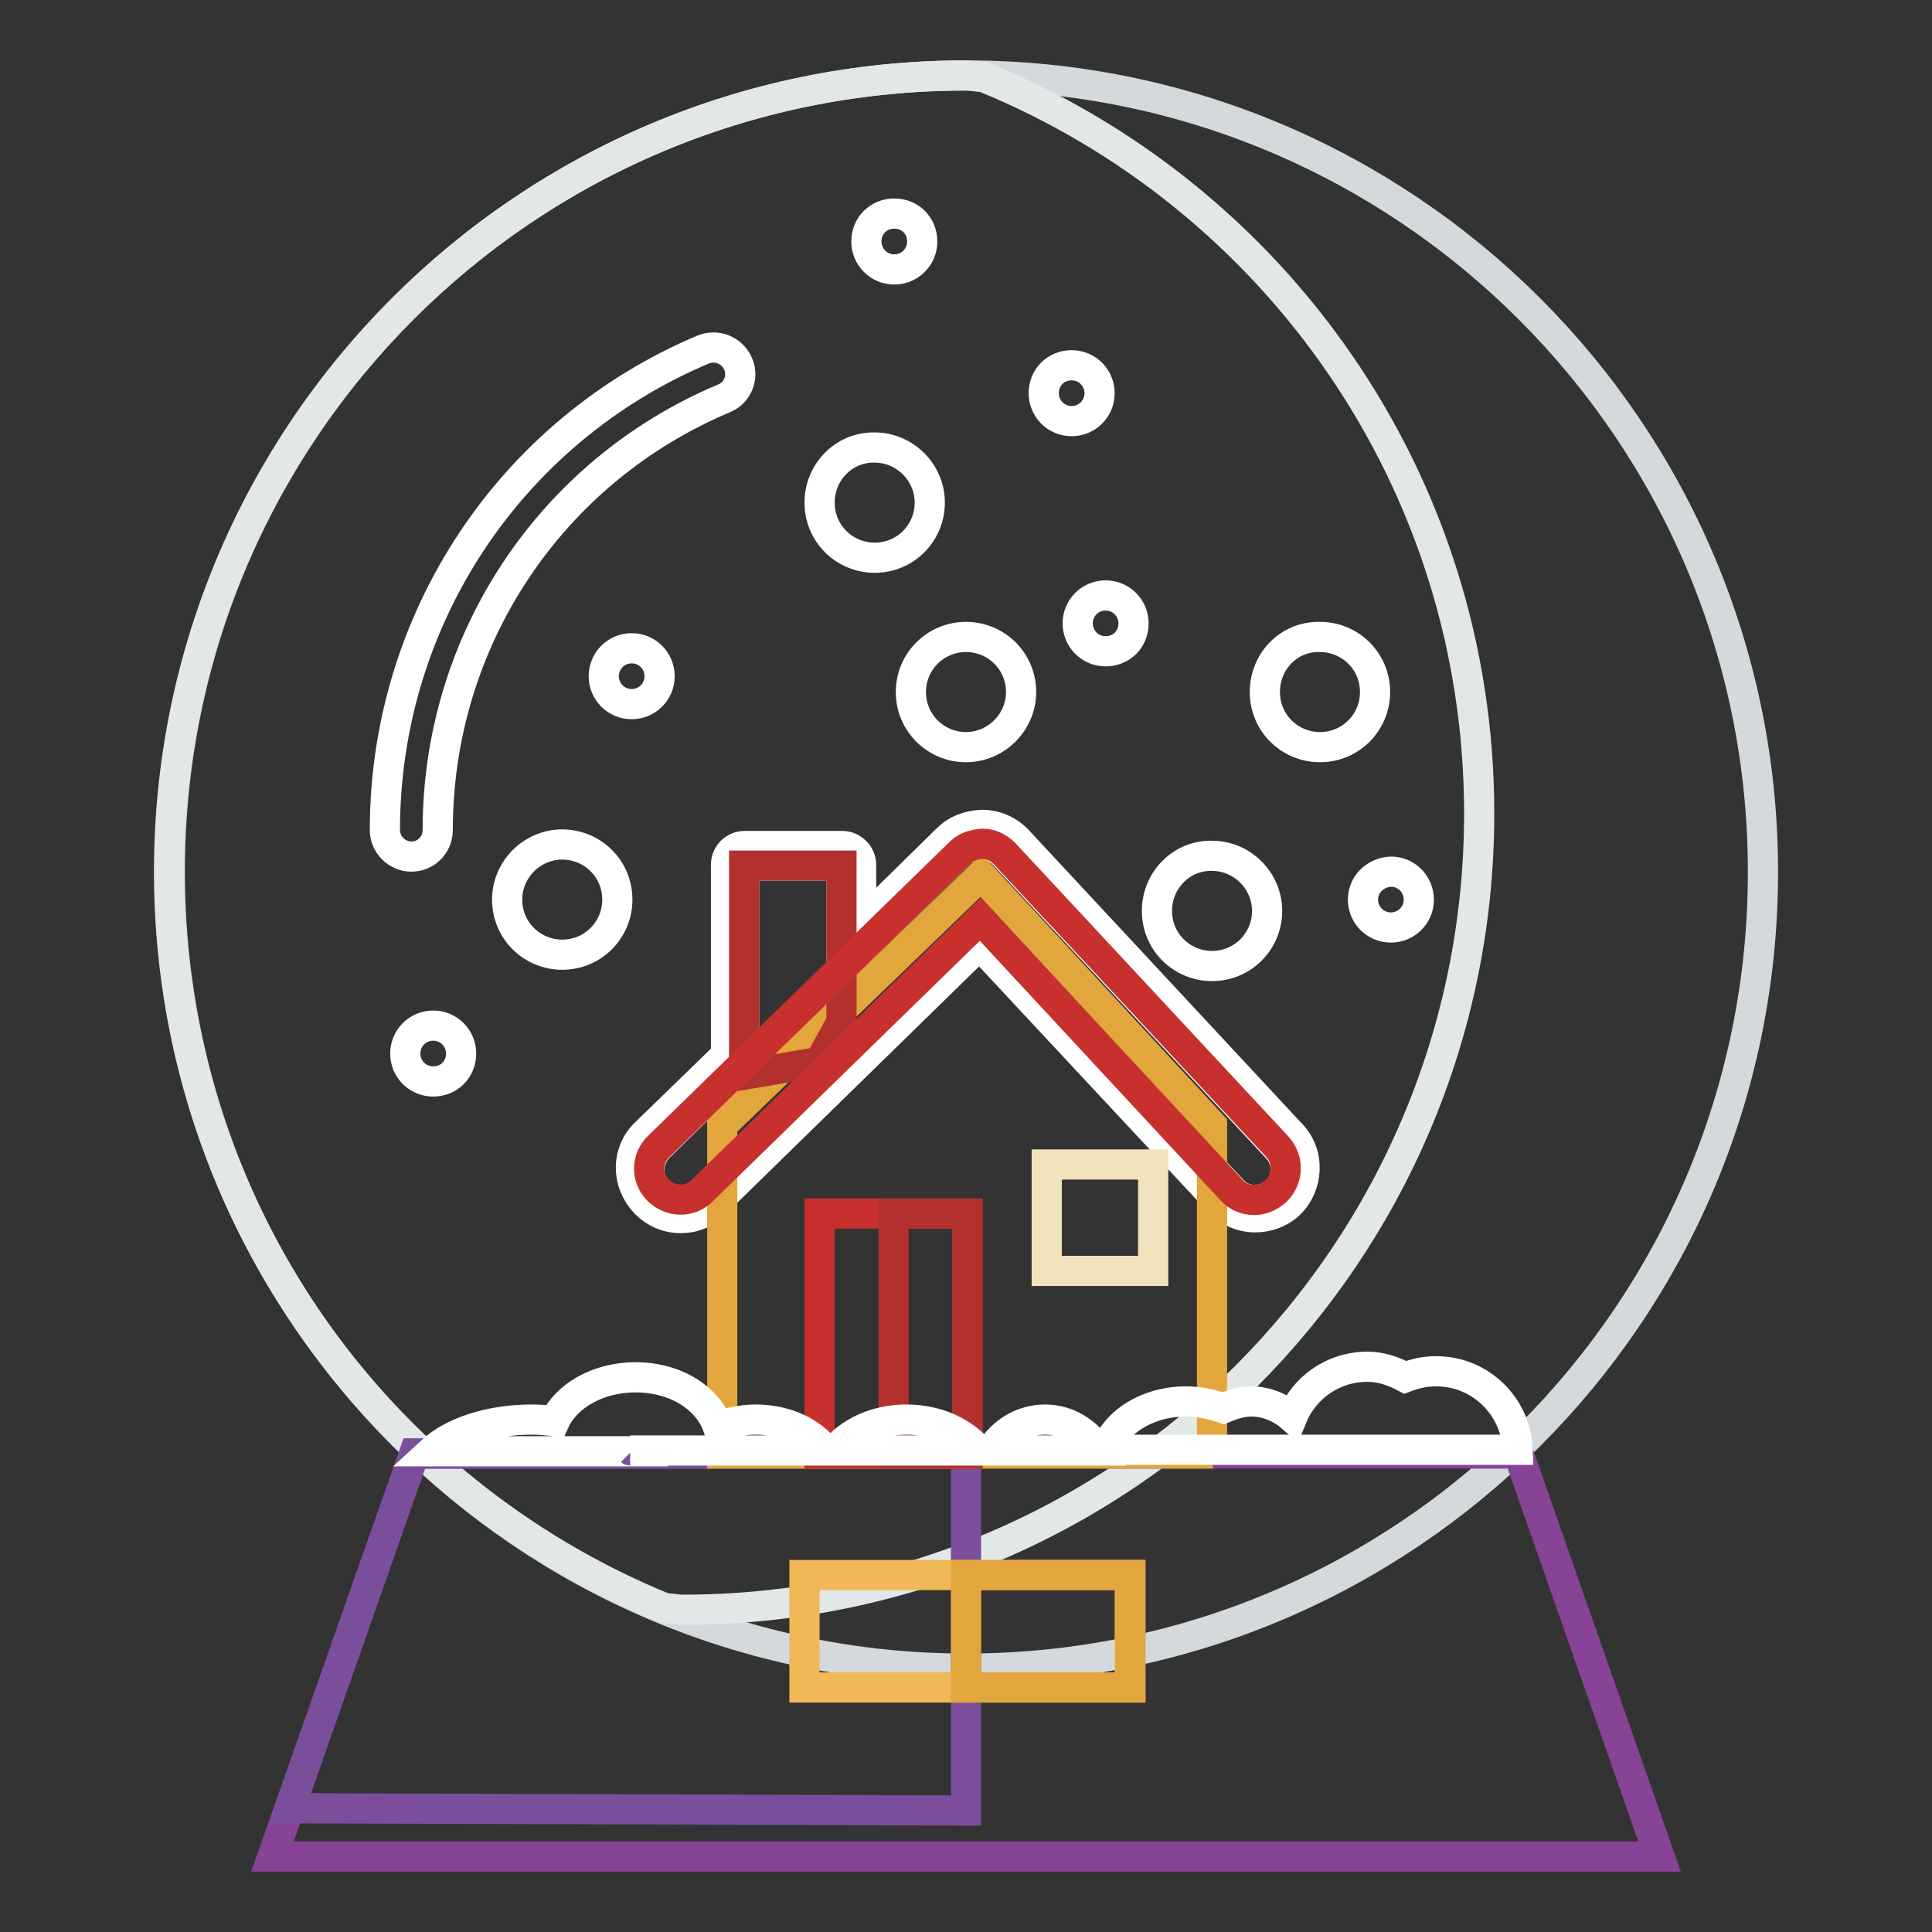 <?xml version="1.0" encoding="utf-8"?>
<!-- Svg Vector Icons : http://www.onlinewebfonts.com/icon -->
<!DOCTYPE svg PUBLIC "-//W3C//DTD SVG 1.1//EN" "http://www.w3.org/Graphics/SVG/1.1/DTD/svg11.dtd">
<svg version="1.1" xmlns="http://www.w3.org/2000/svg" xmlns:xlink="http://www.w3.org/1999/xlink" x="0px" y="0px" viewBox="0 0 256 256" enable-background="new 0 0 256 256" xml:space="preserve">
<rect x="0" y="0" width="256" height="256" fill="#333333" stroke="none"/>
<g> <path stroke-width="4" fill-opacity="0" stroke="#d4d9dc"  d="M22.5,115.5c0,58.3,47.2,105.6,105.5,105.6c58.3,0,105.6-47.2,105.6-105.5c0,0,0,0,0-0.1 C233.6,57.3,186.3,10,128,10C69.7,10,22.5,57.3,22.5,115.5L22.5,115.5z"/> <path stroke-width="4" fill-opacity="0" stroke="#e2e7e7"  d="M22.4,115.5c0,44.2,27.2,81.9,65.7,97.6c0.8,0,1.6,0.2,2.4,0.2c58.3,0,105.5-47.3,105.5-105.5 c0-44.2-27.2-81.9-65.7-97.6c-0.8,0-1.6-0.2-2.4-0.2C69.7,10,22.4,57.3,22.4,115.5z"/> <path stroke-width="4" fill-opacity="0" stroke="#874396"  d="M219.9,246H36.1l18.8-53.4h146.3L219.9,246z"/> <path stroke-width="4" fill-opacity="0" stroke="#7b4e9c"  d="M128,192.6H54.9l-16.5,47l89.6,0.3V192.6z"/> <path stroke-width="4" fill-opacity="0" stroke="#f0b856"  d="M106.6,208.7h43.1v14.9h-43.1V208.7z"/> <path stroke-width="4" fill-opacity="0" stroke="#e2a63c"  d="M128,208.7h21.8v14.9H128V208.7z"/> <path stroke-width="4" fill-opacity="0" stroke="#ffffff"  d="M169.2,152.1L133,113.2c-0.8-0.8-1.8-1.3-2.9-1.3c-1.2,0.1-2.2,0.4-3,1.2l-15.6,15.2v-13.6H98.6v26.2 L87.3,152c-1.6,1.6-1.7,4.2-0.1,5.8c1.6,1.6,4.2,1.7,5.8,0.1l36.9-36l33.4,35.8c0.8,0.9,1.9,1.3,3,1.3c1,0,2-0.4,2.8-1.1 C170.7,156.3,170.8,153.8,169.2,152.1z"/> <path stroke-width="4" fill-opacity="0" stroke="#ffffff"  d="M90.2,161.4c-1.8,0-3.4-0.7-4.7-2c-1.2-1.3-1.9-2.9-1.9-4.7c0-1.7,0.7-3.4,2-4.6l10.6-10.3v-25.2 c0-1.4,1.1-2.5,2.5-2.5h12.9c1.3,0,2.5,1.1,2.5,2.5v7.8l11.4-11.2c1.2-1.2,2.7-1.8,4.6-1.9c1.9,0,3.6,0.8,4.8,2.1l36.2,38.9 c2.5,2.6,2.3,6.8-0.3,9.3c-1.2,1.1-2.8,1.7-4.5,1.7c-1.8,0-3.6-0.8-4.8-2.1l-31.7-34l-35,34.2C93.5,160.8,91.9,161.4,90.2,161.4z" /> <path stroke-width="4" fill-opacity="0" stroke="#e2a63c"  d="M160.7,192.6h-65v-43.5L130,116l30.6,33.1V192.6z"/> <path stroke-width="4" fill-opacity="0" stroke="#c7302d"  d="M108.6,160.8h19.6v31.8h-19.6V160.8z"/> <path stroke-width="4" fill-opacity="0" stroke="#b2312e"  d="M118.4,160.8h9.8v31.8h-9.8V160.8z"/> <path stroke-width="4" fill-opacity="0" stroke="#f1e4bd"  d="M138.7,154.3h14.1v14.1h-14.1V154.3z"/> <path stroke-width="4" fill-opacity="0" stroke="#b2312e"  d="M108.6,140.7l-10,1.7v-27.7h12.9v20.7L108.6,140.7z"/> <path stroke-width="4" fill-opacity="0" stroke="#c7302d"  d="M166.2,159c-1.1,0-2.2-0.4-3-1.3l-33.3-35.9l-36.9,36c-1.6,1.6-4.2,1.5-5.8-0.1c-1.6-1.6-1.6-4.2,0.1-5.8 l39.9-38.9c0.8-0.8,1.8-1.1,3-1.2c1.1,0,2.1,0.5,2.9,1.3l36.2,38.9c1.5,1.7,1.4,4.2-0.2,5.8C168.2,158.6,167.2,159,166.2,159 L166.2,159z"/> <path stroke-width="4" fill-opacity="0" stroke="#ffffff"  d="M190.3,181.7c-1.5,0-2.8,0.3-4.1,0.8c-1.5-0.8-3.2-1.4-5-1.4c-4.6,0-8.4,2.8-10,6.7 c-1.5-1.3-3.4-2.1-5.4-2.1c-1.3,0-2.5,0.4-3.7,0.9c-1.5-0.5-3.1-0.9-4.9-0.9c-5.3,0-9.4,2.8-10.7,6.4h54.6 C200.9,186.4,196.2,181.7,190.3,181.7L190.3,181.7z M138.5,188.1c-3.1,0-5.7,1.7-7.2,4.1h14.3C144.1,189.8,141.5,188.1,138.5,188.1 z M110.6,192.2h19.1c-2-2.4-5.5-4.1-9.6-4.1C116,188.1,112.6,189.8,110.6,192.2z M100.1,188.1c-1.8,0-3.4,0.4-5,0.9 c-1.3-3.7-5.5-6.5-10.9-6.5c-5,0-9.2,2.5-10.7,5.8c-1-0.1-2-0.2-3-0.2c-5.7,0-10.6,1.7-13.3,4.2h26.5c0,0-0.1-0.1-0.2-0.1h25.9 C107.6,189.8,104.2,188.1,100.1,188.1z"/> <path stroke-width="4" fill-opacity="0" stroke="#ffffff"  d="M54.5,113.5c-1.9,0-3.5-1.6-3.5-3.5c0-27.9,16.6-52.9,42.2-63.7c1.8-0.7,3.8,0.1,4.6,1.9 c0.8,1.8-0.1,3.9-1.9,4.6C72.9,62.5,58,84.9,58,110C58,111.9,56.5,113.5,54.5,113.5z"/> <path stroke-width="4" fill-opacity="0" stroke="#ffffff"  d="M108.6,66.6c0,4.1,3.3,7.3,7.3,7.3c4.1,0,7.3-3.3,7.3-7.3s-3.3-7.3-7.3-7.3 C111.9,59.2,108.6,62.5,108.6,66.6L108.6,66.6z"/> <path stroke-width="4" fill-opacity="0" stroke="#ffffff"  d="M138.3,52.1c0,2,1.6,3.7,3.7,3.7c2,0,3.7-1.6,3.7-3.7l0,0c0-2-1.6-3.7-3.7-3.7 C139.9,48.4,138.3,50,138.3,52.1L138.3,52.1z"/> <path stroke-width="4" fill-opacity="0" stroke="#ffffff"  d="M114.8,32c0,2,1.6,3.7,3.7,3.7c2,0,3.7-1.6,3.7-3.7s-1.6-3.7-3.7-3.7C116.4,28.3,114.8,29.9,114.8,32z"/> <path stroke-width="4" fill-opacity="0" stroke="#ffffff"  d="M80,89.6c0,2,1.6,3.7,3.7,3.7c2,0,3.7-1.6,3.7-3.7c0-2-1.6-3.7-3.7-3.7C81.6,85.9,80,87.6,80,89.6z"/> <path stroke-width="4" fill-opacity="0" stroke="#ffffff"  d="M142.8,82.6c0,2,1.6,3.7,3.7,3.7s3.7-1.6,3.7-3.7c0-2-1.6-3.7-3.7-3.7S142.8,80.6,142.8,82.6z"/> <path stroke-width="4" fill-opacity="0" stroke="#ffffff"  d="M180.6,119.2c0,2,1.6,3.7,3.7,3.7c2,0,3.7-1.6,3.7-3.7c0-2-1.6-3.7-3.7-3.7 C182.2,115.6,180.6,117.2,180.6,119.2z"/> <path stroke-width="4" fill-opacity="0" stroke="#ffffff"  d="M53.7,139.6c0,2,1.6,3.7,3.7,3.7s3.7-1.6,3.7-3.7c0-2-1.6-3.7-3.7-3.7S53.7,137.6,53.7,139.6z"/> <path stroke-width="4" fill-opacity="0" stroke="#ffffff"  d="M120.7,91.7c0,4.1,3.3,7.3,7.3,7.3s7.3-3.3,7.3-7.3c0-4.1-3.3-7.3-7.3-7.3S120.7,87.6,120.7,91.7z"/> <path stroke-width="4" fill-opacity="0" stroke="#ffffff"  d="M153.3,120.7c0,4.1,3.3,7.3,7.3,7.3c4.1,0,7.3-3.3,7.3-7.3s-3.3-7.3-7.3-7.3 C156.6,113.3,153.3,116.6,153.3,120.7L153.3,120.7z"/> <path stroke-width="4" fill-opacity="0" stroke="#ffffff"  d="M167.6,91.7c0,4.1,3.3,7.3,7.3,7.3c4.1,0,7.3-3.3,7.3-7.3c0-4.1-3.3-7.3-7.3-7.3 C170.8,84.3,167.6,87.6,167.6,91.7z"/> <path stroke-width="4" fill-opacity="0" stroke="#ffffff"  d="M67.2,119.2c0,4.1,3.3,7.3,7.3,7.3c4.1,0,7.3-3.3,7.3-7.3c0-4.1-3.3-7.3-7.3-7.3 C70.5,111.9,67.2,115.2,67.2,119.2C67.2,119.2,67.2,119.2,67.2,119.2z"/></g>
</svg>